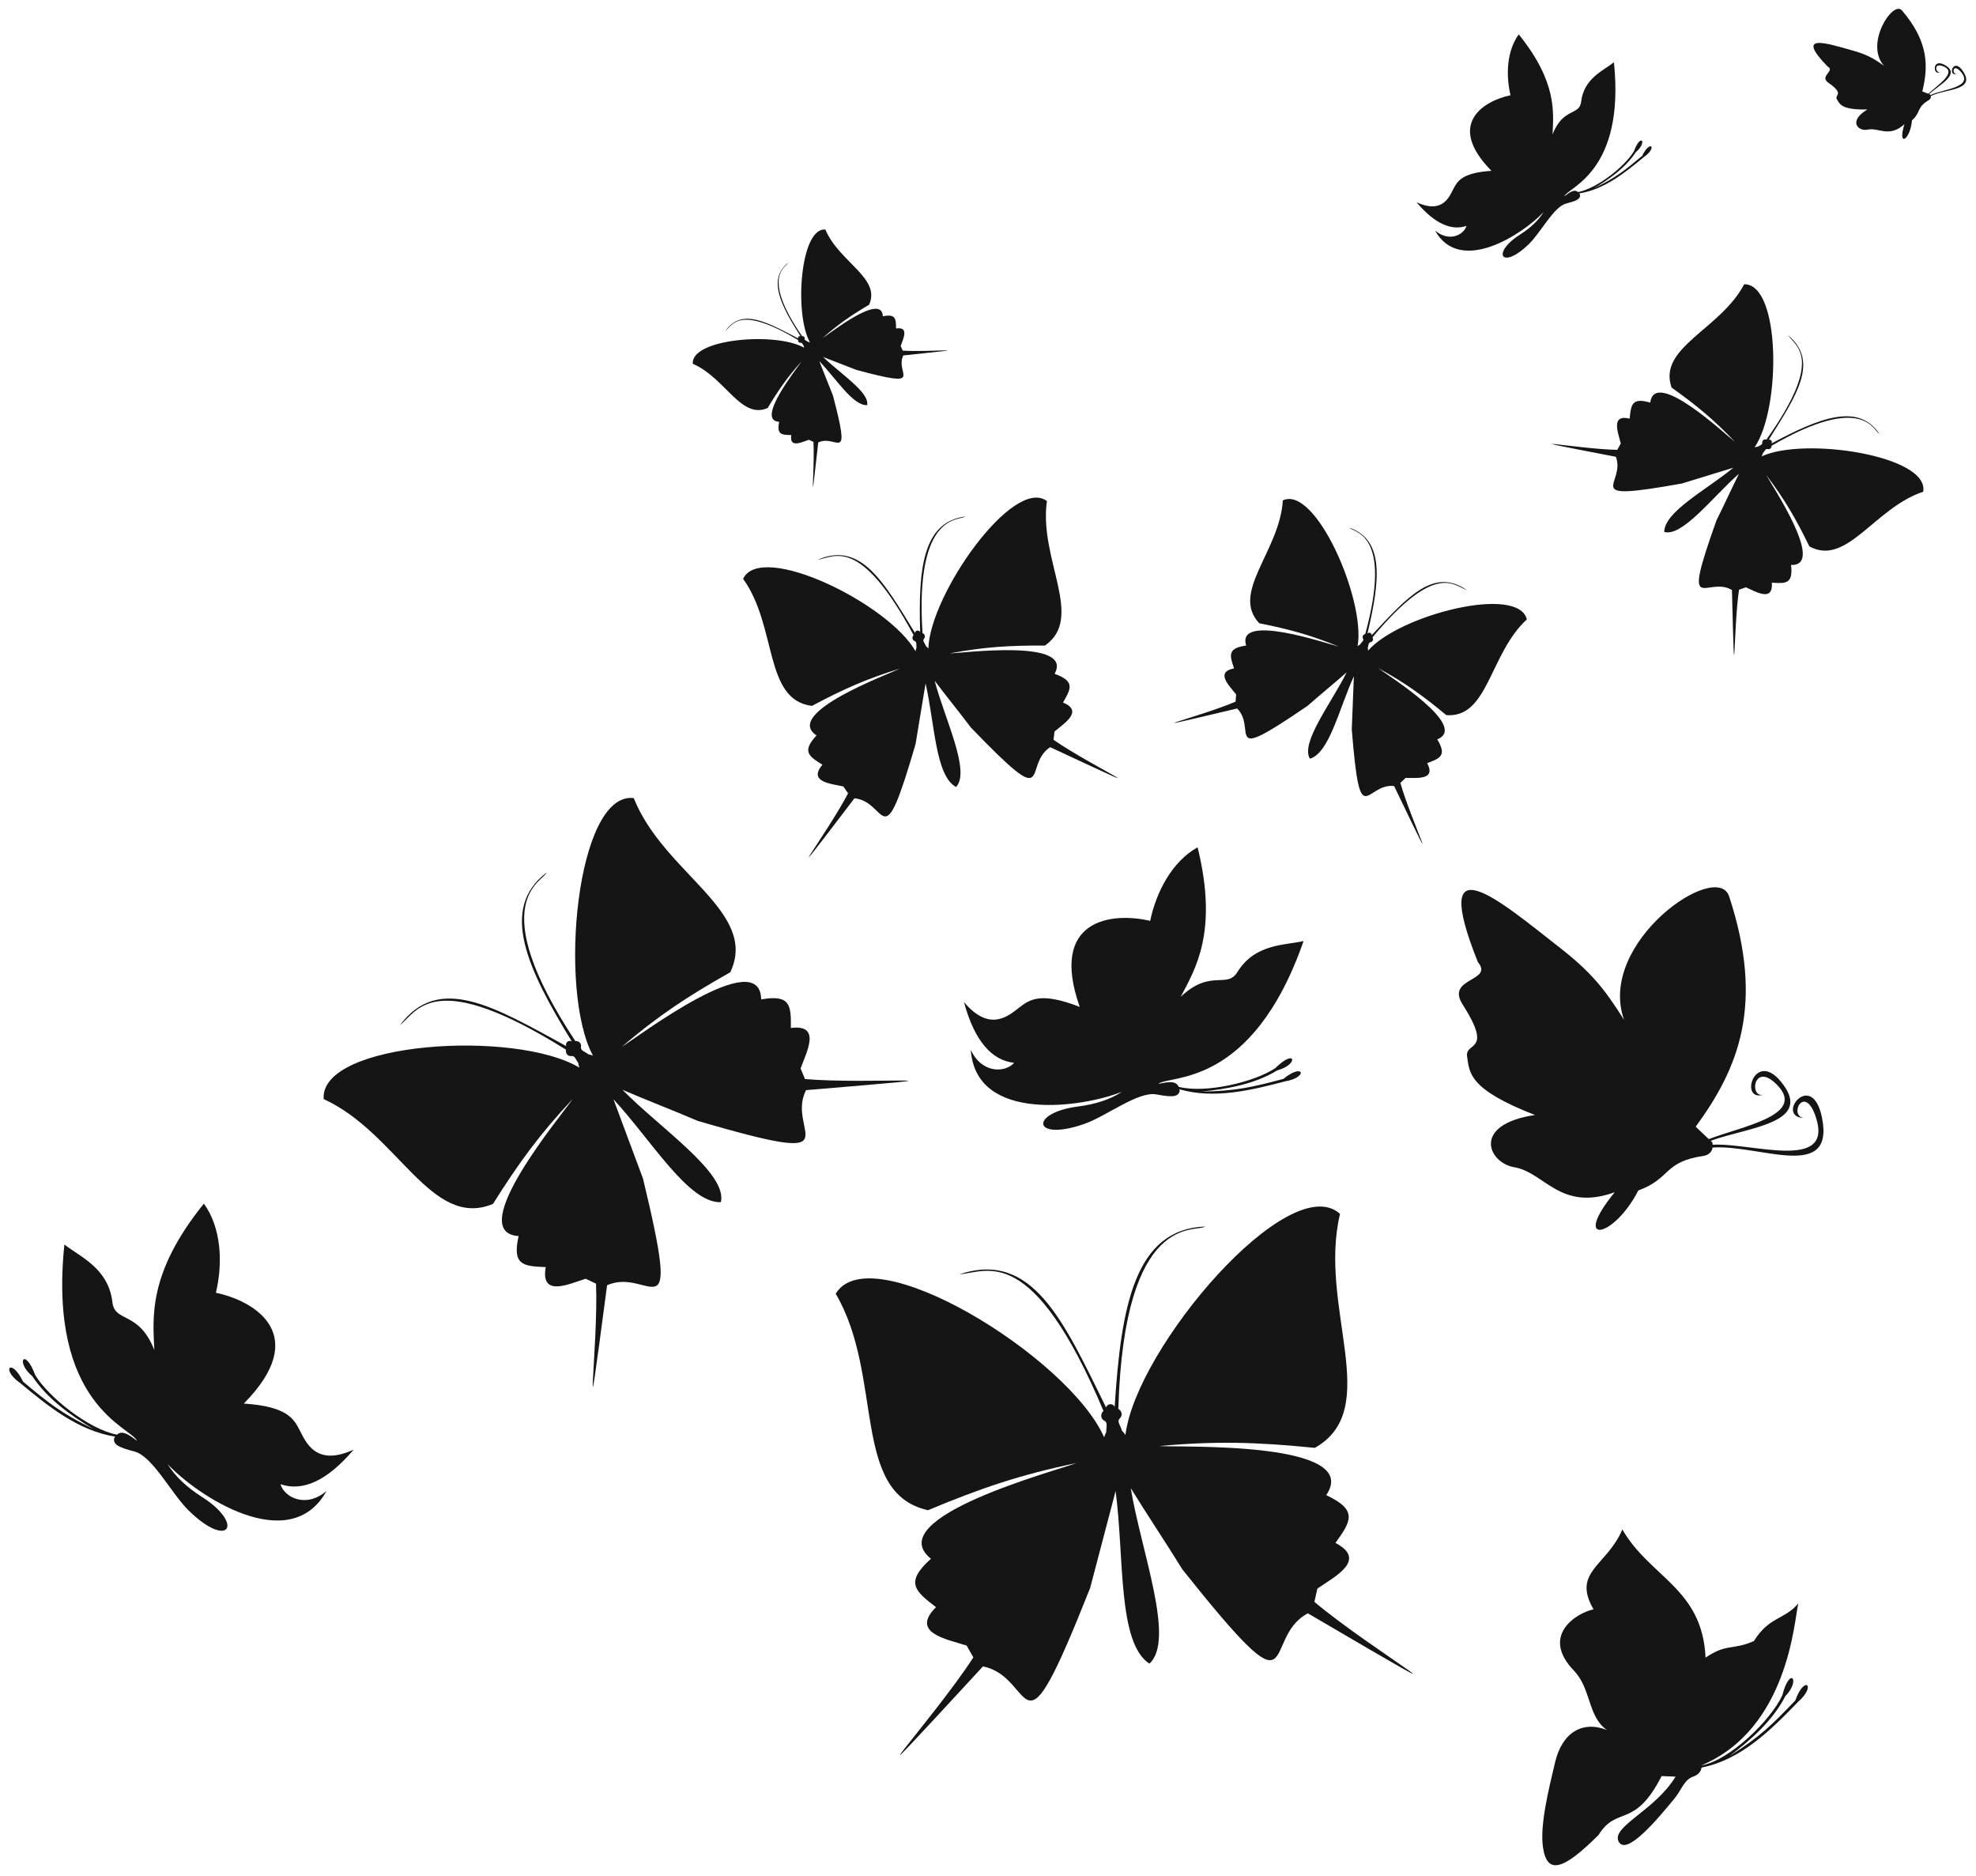 <?xml version="1.0" encoding="UTF-8"?><svg xmlns="http://www.w3.org/2000/svg" xmlns:xlink="http://www.w3.org/1999/xlink" height="612.1" preserveAspectRatio="xMidYMid meet" version="1.0" viewBox="46.2 62.8 644.8 612.1" width="644.8" zoomAndPan="magnify"><g fill-rule="evenodd" id="change1_1"><path d="M 592.957 642.422 C 591.441 642.363 589.926 642.309 588.41 642.246 C 579.52 659.684 573.855 651.73 567.812 661.488 C 556.547 672.68 551.02 674.801 549.688 665.41 C 548.68 658.328 551.43 647.039 553.645 637.762 C 555.996 627.898 562.664 624.102 570.566 627.207 C 564.316 622.953 565.422 613.688 559.84 607.895 C 548.594 596.234 560.941 588.91 566.195 587.852 C 559.051 575.512 570.582 573.68 575.598 561.789 C 584.641 577.477 601.688 580.938 602.754 603.594 C 609.766 598.848 611.477 601.297 618.516 598.191 C 623.605 590.094 628.473 591.289 633.012 585.926 C 631.688 591.168 629.891 626.762 601.379 638.762 C 610.562 637.191 624.074 624 627.809 615.879 C 630.211 606.289 633.949 610.809 628.805 616.145 C 624.703 624.094 617.711 630.348 610.562 635.703 C 620.586 629.391 624.613 625.336 632.039 617.574 C 634.977 609.191 639.086 612.664 632.945 618.023 C 624.129 627.137 614.477 636.871 601.434 639.48 C 601.312 640.836 600.125 641.953 598.797 642.387 C 595.777 643.367 594.957 646.684 592.723 649.422 C 586.633 656.875 576.898 668.316 574.406 663.645 C 571.809 658.766 586.34 653.445 592.957 642.422" fill="#151516"/><path d="M 670.109 102.078 C 673.141 99.328 671.508 97.867 675.672 95.414 C 676.176 95.078 676.355 94.582 676.234 94.137 C 681.082 91.711 691.043 92.441 686.75 86.023 C 683.477 81.129 681.586 88.074 684.82 86.867 C 683.02 87.363 683.312 83.047 686.055 86.234 C 690.488 91.387 680.133 91.871 676.113 93.828 C 676.094 93.641 675.863 93.473 675.719 93.492 C 679.242 90.297 686.246 86.922 680.688 83.945 C 676.34 81.621 677.094 88.219 679.469 86.074 C 678 87.387 676.703 82.758 680.57 84.543 C 684.836 86.512 678.535 90.484 675.449 93.387 L 673.48 92.625 C 675.492 84.457 675.566 76.406 666.848 66.207 C 663.895 62.75 654.555 77.117 660.977 84.258 C 657.418 81.723 655.254 80.551 650.848 79.312 C 642.004 76.824 631.852 73.457 642.582 84.512 C 645.215 85.895 639.742 87.613 642.801 89.766 C 648.359 93.672 644.684 93.645 645.613 95.207 C 646.59 96.84 647.184 98.68 655.562 98.516 C 649.074 102.391 652.648 105.777 655.652 105.09 C 659.152 104.285 662.605 107.887 667.637 103.32 C 665.262 111.09 669.578 108.465 670.109 102.078" fill="#151516"/><path d="M 421.258 605.555 C 410.836 598.754 413.113 570.867 410.238 549.262 C 407.469 559.801 404.699 570.34 401.93 580.875 C 378.027 641.207 384.531 609.82 366.941 606.48 C 315.512 662.242 350.906 623.59 363.816 603.523 C 363.086 602.238 362.359 600.949 361.633 599.664 C 355.09 597.586 343.152 595.535 351.637 587.133 C 344.699 581.844 341.418 579.055 349.977 571.34 C 333.23 557.91 391.004 542.598 397.438 540.133 C 379.242 543.902 366.332 548.27 349.027 555.508 C 323.738 549.902 334.742 511.855 318.906 484.883 C 330.32 465.816 394.879 505.453 406.508 531.73 C 406.711 530.996 406.941 530.461 407.188 530.031 C 407.152 528.516 407.758 526.926 406.637 526.348 C 405.102 525.602 405.398 523.891 406.281 523.098 C 382.926 467.734 368.223 477.887 359.258 478.547 C 383.168 470.602 393.301 493.891 407.137 521.996 C 407.52 520.648 409.41 520.527 409.934 521.816 C 412.012 488.816 416.562 463.793 439.453 462.953 C 436.656 465.102 413.035 457.523 411.129 522.449 C 412.109 523.012 412.754 524.426 411.613 525.543 C 410.562 526.613 411.812 527.758 412.324 529.586 C 412.688 529.926 413.059 530.352 413.449 530.961 C 416.91 502.434 466.996 443.918 483.473 458.824 C 476.191 489.246 497.812 522.43 475.254 535.164 C 456.594 533.285 442.969 532.875 424.469 534.574 C 431.34 535.059 491.066 532.855 478.965 550.586 C 489.398 555.473 487.074 559.098 481.984 566.176 C 492.547 571.742 481.727 577.18 476.074 581.078 C 475.754 582.52 475.434 583.965 475.113 585.406 C 493.309 600.836 538.441 627.488 472.98 589.148 C 457.133 597.469 472.508 625.598 432.051 574.855 C 426.328 565.586 420.898 557.566 415.176 548.293 C 418.574 568.902 429.824 597.898 421.258 605.555" fill="#151516"/><path d="M 281.434 455.016 C 270.91 455.387 258.898 434.98 246.383 421.434 C 249.602 430.074 252.816 438.715 256.035 447.355 C 268.891 500.75 258.098 475.859 244.301 482.121 C 235.879 545.762 241.539 501.773 240.695 481.598 C 239.566 481.062 238.438 480.523 237.305 479.988 C 231.766 481.738 222.508 486.137 224.281 476.188 C 216.906 475.906 213.277 475.578 215.441 466.066 C 197.309 464.934 229.828 426.191 233.078 421.352 C 222.324 432.824 215.52 442.137 207.07 455.574 C 186.84 464.02 175.918 432.332 151.82 421.383 C 150.43 402.629 214.41 398.602 235.262 411.117 C 235.043 410.512 234.941 410.027 234.906 409.613 C 234.141 408.578 233.785 407.184 232.727 407.328 C 231.301 407.562 230.672 406.234 230.898 405.258 C 187.766 378.324 182.535 392.512 176.652 397.34 C 189.328 380.188 207.684 391.367 230.953 404.074 C 230.562 402.957 231.812 401.949 232.801 402.59 C 218.16 378.742 209.117 359.207 224.551 347.477 C 223.66 350.324 203.625 356.59 233.938 402.445 C 234.891 402.355 236.023 403.02 235.777 404.348 C 235.57 405.605 236.996 405.785 238.242 406.801 C 238.656 406.855 239.121 406.973 239.688 407.203 C 228.184 385.777 234.332 320.883 253 323.172 C 262.781 347.77 293.91 360.199 284.504 380 C 270.676 387.793 261.047 394.145 249.074 404.336 C 254.062 401.32 294.32 370.699 294.582 388.863 C 304.188 387.16 304.344 390.801 304.27 398.18 C 314.289 396.887 309.453 405.922 307.441 411.371 C 307.922 412.523 308.402 413.68 308.883 414.836 C 328.992 416.648 373.207 413.102 309.23 418.461 C 302.316 431.941 326.66 443.914 273.945 428.516 C 265.469 424.887 257.809 421.984 249.328 418.355 C 261.719 430.961 283.633 445.543 281.434 455.016" fill="#151516"/><path d="M 329.16 194.977 C 324.57 195.234 319.141 186.441 313.555 180.645 C 315.039 184.387 316.523 188.129 318.008 191.867 C 324.109 215.051 319.172 204.289 313.207 207.148 C 310.117 235.004 312.184 215.75 311.629 206.953 C 311.129 206.73 310.633 206.508 310.133 206.281 C 307.73 207.098 303.73 209.102 304.414 204.742 C 301.191 204.691 299.605 204.578 300.461 200.41 C 292.539 200.082 306.371 182.871 307.746 180.73 C 303.16 185.836 300.273 189.965 296.711 195.906 C 287.961 199.777 282.902 186.051 272.285 181.496 C 271.504 173.324 299.391 170.977 308.605 176.246 C 308.504 175.98 308.457 175.77 308.438 175.59 C 308.094 175.148 307.926 174.543 307.465 174.613 C 306.844 174.73 306.559 174.156 306.648 173.727 C 287.574 162.371 285.422 168.613 282.898 170.773 C 288.273 163.172 296.387 167.879 306.66 173.211 C 306.48 172.727 307.016 172.273 307.453 172.547 C 300.844 162.273 296.715 153.832 303.344 148.566 C 302.98 149.82 294.293 152.738 307.945 172.473 C 308.363 172.426 308.863 172.703 308.77 173.285 C 308.691 173.836 309.312 173.902 309.867 174.332 C 310.047 174.355 310.25 174.398 310.5 174.496 C 305.281 165.25 307.367 136.871 315.535 137.699 C 320.031 148.344 333.73 153.48 329.809 162.211 C 323.848 165.738 319.703 168.598 314.57 173.156 C 316.719 171.797 334.008 158.059 334.289 165.984 C 338.465 165.152 338.566 166.738 338.602 169.961 C 342.965 169.305 340.938 173.289 340.109 175.688 C 340.328 176.188 340.551 176.688 340.77 177.188 C 349.562 177.793 368.824 175.836 340.957 178.766 C 338.062 184.715 348.797 189.715 325.648 183.48 C 321.914 181.977 318.547 180.777 314.812 179.273 C 320.336 184.66 330.031 190.82 329.16 194.977" fill="#151516"/><path d="M 589.258 236.336 C 589.414 229.656 602.777 222.812 611.816 215.395 C 606.227 217.109 600.637 218.824 595.047 220.539 C 560.773 226.695 576.93 220.789 573.48 211.824 C 533.508 204.133 561.145 209.348 573.941 209.562 C 574.324 208.863 574.707 208.168 575.086 207.477 C 574.188 203.902 571.746 197.879 577.977 199.371 C 578.426 194.715 578.77 192.43 584.711 194.152 C 586.102 182.715 609.418 204.738 612.359 206.973 C 605.496 199.742 599.855 195.086 591.66 189.242 C 587.066 176.121 607.531 170.387 615.355 155.539 C 627.281 155.352 627.453 196.004 618.758 208.734 C 619.148 208.621 619.461 208.574 619.723 208.566 C 620.406 208.121 621.301 207.945 621.25 207.273 C 621.156 206.359 622.02 206.012 622.629 206.191 C 641.277 179.887 632.488 176.055 629.652 172.148 C 640.039 180.809 632.281 192.012 623.375 206.27 C 624.098 206.066 624.688 206.895 624.246 207.496 C 639.887 199.113 652.586 194.113 659.438 204.316 C 657.668 203.648 654.445 190.734 624.297 208.219 C 624.316 208.824 623.855 209.52 623.023 209.312 C 622.234 209.137 622.07 210.031 621.379 210.781 C 621.328 211.043 621.238 211.332 621.07 211.684 C 635.059 205.195 675.91 211.496 673.766 223.227 C 657.836 228.508 648.812 247.75 636.629 241.062 C 632.207 232.02 628.543 225.688 622.535 217.73 C 624.262 221 642.148 247.617 630.645 247.109 C 631.363 253.254 629.055 253.219 624.387 252.898 C 624.832 259.289 619.293 255.891 615.918 254.414 C 615.172 254.676 614.422 254.938 613.672 255.199 C 611.777 267.859 612.383 295.98 611.363 255.285 C 603.086 250.41 594.605 265.375 606.309 232.578 C 608.922 227.348 611.043 222.605 613.652 217.371 C 605.215 224.746 595.172 238.074 589.258 236.336" fill="#151516"/><path d="M 358.191 319.559 C 351.43 316 351.223 298.816 348.227 285.77 C 347.137 292.371 346.047 298.977 344.957 305.578 C 333.801 343.844 335.977 324.273 325.027 323.242 C 296.773 360.293 316.203 334.625 322.945 321.613 C 322.43 320.867 321.91 320.121 321.391 319.379 C 317.27 318.48 309.855 317.914 314.559 312.285 C 310.016 309.453 307.848 307.934 312.641 302.727 C 301.629 295.473 336.082 282.797 339.875 280.922 C 328.965 284.27 321.316 287.68 311.152 293.098 C 295.363 291.121 299.91 267.223 288.684 251.637 C 294.566 239.32 336.32 259.859 344.938 275.262 C 345.02 274.801 345.133 274.461 345.258 274.184 C 345.148 273.258 345.43 272.25 344.711 271.961 C 343.727 271.594 343.809 270.527 344.305 269.996 C 326.848 237.477 318.441 244.527 312.992 245.445 C 327.16 239.215 334.691 252.879 344.766 269.273 C 344.922 268.426 346.074 268.242 346.465 269.004 C 345.844 248.703 347.191 233.137 361.145 231.312 C 359.555 232.785 344.676 229.508 347.23 269.32 C 347.863 269.609 348.34 270.434 347.707 271.184 C 347.125 271.898 347.953 272.527 348.375 273.617 C 348.617 273.801 348.867 274.039 349.141 274.391 C 349.621 256.75 376.895 218.09 387.828 226.266 C 385.117 245.285 400.242 264.34 387.18 273.418 C 375.656 273.34 367.305 273.871 356.086 275.973 C 360.312 275.871 396.715 271.102 390.328 282.637 C 396.992 285.027 395.777 287.379 393.07 291.996 C 399.852 294.797 393.543 298.742 390.312 301.449 C 390.199 302.352 390.086 303.25 389.973 304.152 C 401.984 312.547 431.109 326.258 388.883 306.562 C 379.668 312.559 390.684 328.879 363.031 300.172 C 359 294.828 355.223 290.234 351.191 284.895 C 354.449 297.301 362.992 314.387 358.191 319.559" fill="#151516"/><path d="M 561.762 126.227 C 561.688 126.109 561.617 126.004 561.547 125.902 C 569.742 124.59 576.461 119.145 582.645 114.012 C 587.16 110.859 584.656 108.227 582.066 113.641 C 576.512 118.309 573.508 120.738 566.309 124.242 C 571.504 121.168 576.66 117.484 579.996 112.441 C 583.848 109.238 581.668 105.93 579.352 112.191 C 576.441 117.047 567.441 124.258 561.145 125.461 C 560.027 124.48 558.652 125.297 556.656 126.844 C 557.934 123.859 576.551 118.844 572.852 83.121 C 569.527 85.789 563.043 88.297 562.156 95.98 C 561.625 100.594 556.277 97.82 552.824 106.617 C 553.121 99.594 554.395 89.594 541.785 74.016 C 537.918 79.379 537.523 87.184 539.109 93.871 C 530.148 95.75 517.996 103.426 532.887 118.535 C 523.203 119.172 521.781 121.941 520.457 124.449 C 519.125 126.973 516.969 132.727 508.434 128.789 C 514.391 135.832 519.84 138.16 524.727 136.492 C 523.887 139.395 519.129 141.941 514.477 138.012 C 522.684 152.77 543.348 139.012 549.871 132.012 C 548.184 134.812 545.414 137.289 542.242 139.309 C 532.68 145.391 536.188 151.137 545.176 142.355 C 549.02 138.598 553.188 130.289 557.227 129.219 C 560.355 128.391 562.109 127.785 561.762 126.227" fill="#151516"/><path d="M 83.465 531.98 C 83.57 531.809 83.676 531.652 83.781 531.508 C 71.77 529.582 61.926 521.605 52.867 514.078 C 46.246 509.465 49.918 505.605 53.711 513.539 C 61.852 520.379 66.254 523.938 76.801 529.074 C 69.191 524.57 61.633 519.168 56.742 511.781 C 51.102 507.086 54.293 502.238 57.691 511.418 C 61.953 518.527 75.145 529.098 84.363 530.859 C 86.004 529.422 88.02 530.621 90.945 532.887 C 89.074 528.516 61.789 521.16 67.211 468.82 C 72.082 472.73 81.586 476.402 82.883 487.664 C 83.664 494.422 91.496 490.359 96.559 503.246 C 96.121 492.957 94.262 478.305 112.734 455.48 C 118.402 463.34 118.98 474.77 116.652 484.566 C 129.785 487.32 147.594 498.57 125.77 520.715 C 139.961 521.645 142.047 525.703 143.984 529.379 C 145.938 533.074 149.098 541.508 161.605 535.734 C 152.875 546.055 144.891 549.469 137.73 547.023 C 138.965 551.273 145.934 555.008 152.75 549.246 C 140.727 570.871 110.445 550.715 100.887 540.453 C 103.363 544.562 107.418 548.188 112.066 551.148 C 126.078 560.062 120.934 568.484 107.77 555.613 C 102.137 550.105 96.031 537.934 90.109 536.363 C 85.523 535.152 82.953 534.262 83.465 531.98" fill="#151516"/><path d="M 580.816 451.18 C 591.551 447.297 588.887 441.801 602.227 439.891 C 603.883 439.566 604.871 438.473 605.027 437.195 C 620.102 436.078 645.008 448.527 640.742 427.422 C 637.492 411.336 625.258 427.238 634.875 427.555 C 629.711 426.93 635.035 416.105 638.73 427.238 C 644.695 445.223 617.484 435.488 605.043 436.273 C 605.191 435.773 604.777 435.09 604.379 434.984 C 616.855 430.484 638.492 429.211 627.312 415.641 C 618.57 405.035 613.516 422.848 621.918 419.832 C 616.742 421.664 618.305 408.352 626.387 417.062 C 635.289 426.656 614.836 430.215 603.797 434.434 L 599.535 430.379 C 613.383 411.453 622.109 390.766 610.438 355.227 C 606.484 343.184 567.172 370.328 576.164 395.543 C 569.672 385.238 565.332 379.922 555.289 372.055 C 535.117 356.258 512.508 336.816 528.461 376.691 C 533.785 383.051 517.852 381.688 523.461 390.477 C 533.648 406.445 524.191 402.477 524.941 407.492 C 525.727 412.738 525.305 418.105 547.09 426.57 C 526.242 429.676 531.867 442.207 540.348 443.617 C 550.219 445.258 555.305 458.195 573.117 451.762 C 558.754 469.277 572.676 467.09 580.816 451.18" fill="#151516"/><path d="M 431.152 418.73 C 431.133 418.535 431.105 418.352 431.07 418.18 C 442.445 421.449 454.418 418.492 465.512 415.609 C 473.25 414.281 471.613 409.359 464.988 414.785 C 454.988 417.441 449.641 418.762 438.227 418.926 C 446.793 418.102 455.684 416.469 463.047 411.98 C 469.953 410.176 469.148 404.586 462.359 411.27 C 455.664 415.773 439.676 419.629 430.824 417.371 C 429.977 415.422 427.703 415.648 424.191 416.434 C 427.645 413.355 454.723 418.156 471.582 369.805 C 465.676 371.238 455.785 370.543 449.984 379.926 C 446.508 385.559 441.285 378.738 431.496 388 C 436.137 379.117 443.832 366.977 436.996 339.234 C 428.754 343.812 423.52 353.645 421.516 363.238 C 408.809 360.234 388.473 362.785 398.539 391.312 C 385.656 386.266 382.141 388.98 378.914 391.414 C 375.664 393.863 369.395 399.984 360.762 389.73 C 364.188 402.434 369.812 408.738 377.129 409.547 C 374.285 412.781 366.602 413.188 362.977 405.297 C 364.629 429.316 399.641 424.078 412.305 418.992 C 408.426 421.586 403.352 423.105 398.031 423.789 C 382.004 425.848 383.055 435.395 399.973 429.5 C 407.211 426.977 417.625 418.777 423.484 419.844 C 428.027 420.672 430.66 420.949 431.152 418.73" fill="#151516"/><path d="M 473.641 310.324 C 479.996 308.488 483.172 293.953 487.992 283.414 C 487.762 289.203 487.531 294.992 487.305 300.781 C 490.078 335.172 491.652 318.203 501.113 319.238 C 518.598 355.586 506.605 330.43 503.164 318.219 C 503.734 317.68 504.305 317.137 504.871 316.598 C 508.523 316.559 514.91 317.371 511.902 311.777 C 516.254 310.168 518.355 309.262 515.199 304.008 C 525.805 299.781 498.809 283.016 495.922 280.762 C 504.586 285.508 510.473 289.734 518.145 296.105 C 531.875 297.188 532.191 276.129 544.438 264.879 C 541.598 253.41 502.609 263.527 492.613 275.082 C 492.625 274.676 492.59 274.367 492.531 274.113 C 492.785 273.348 492.727 272.441 493.387 272.324 C 494.281 272.184 494.398 271.266 494.07 270.727 C 514.551 246.207 520.449 253.652 524.906 255.383 C 513.98 247.625 505.211 257.895 493.809 270.035 C 493.82 269.289 492.879 268.934 492.414 269.508 C 496.484 252.406 498.062 238.973 486.551 234.988 C 487.641 236.52 500.828 236.336 491.707 269.645 C 491.121 269.777 490.574 270.395 490.98 271.141 C 491.348 271.852 490.535 272.234 489.988 273.086 C 489.754 273.203 489.496 273.359 489.203 273.609 C 491.879 258.566 475.508 221.027 464.812 226.051 C 463.785 242.648 447.637 256.16 457.125 266.141 C 466.906 268.086 473.895 269.996 483.039 273.734 C 479.473 272.914 449.445 262.512 452.844 273.406 C 446.777 274.27 447.395 276.473 448.887 280.863 C 442.648 282.055 447.305 286.5 449.57 289.359 C 449.512 290.145 449.449 290.926 449.391 291.711 C 437.738 296.727 410.648 303.266 449.891 293.941 C 456.656 300.637 444.469 312.551 472.926 293.039 C 477.273 289.215 481.281 285.98 485.633 282.156 C 480.703 292.105 470.477 305.102 473.641 310.324" fill="#151516"/></g></svg>